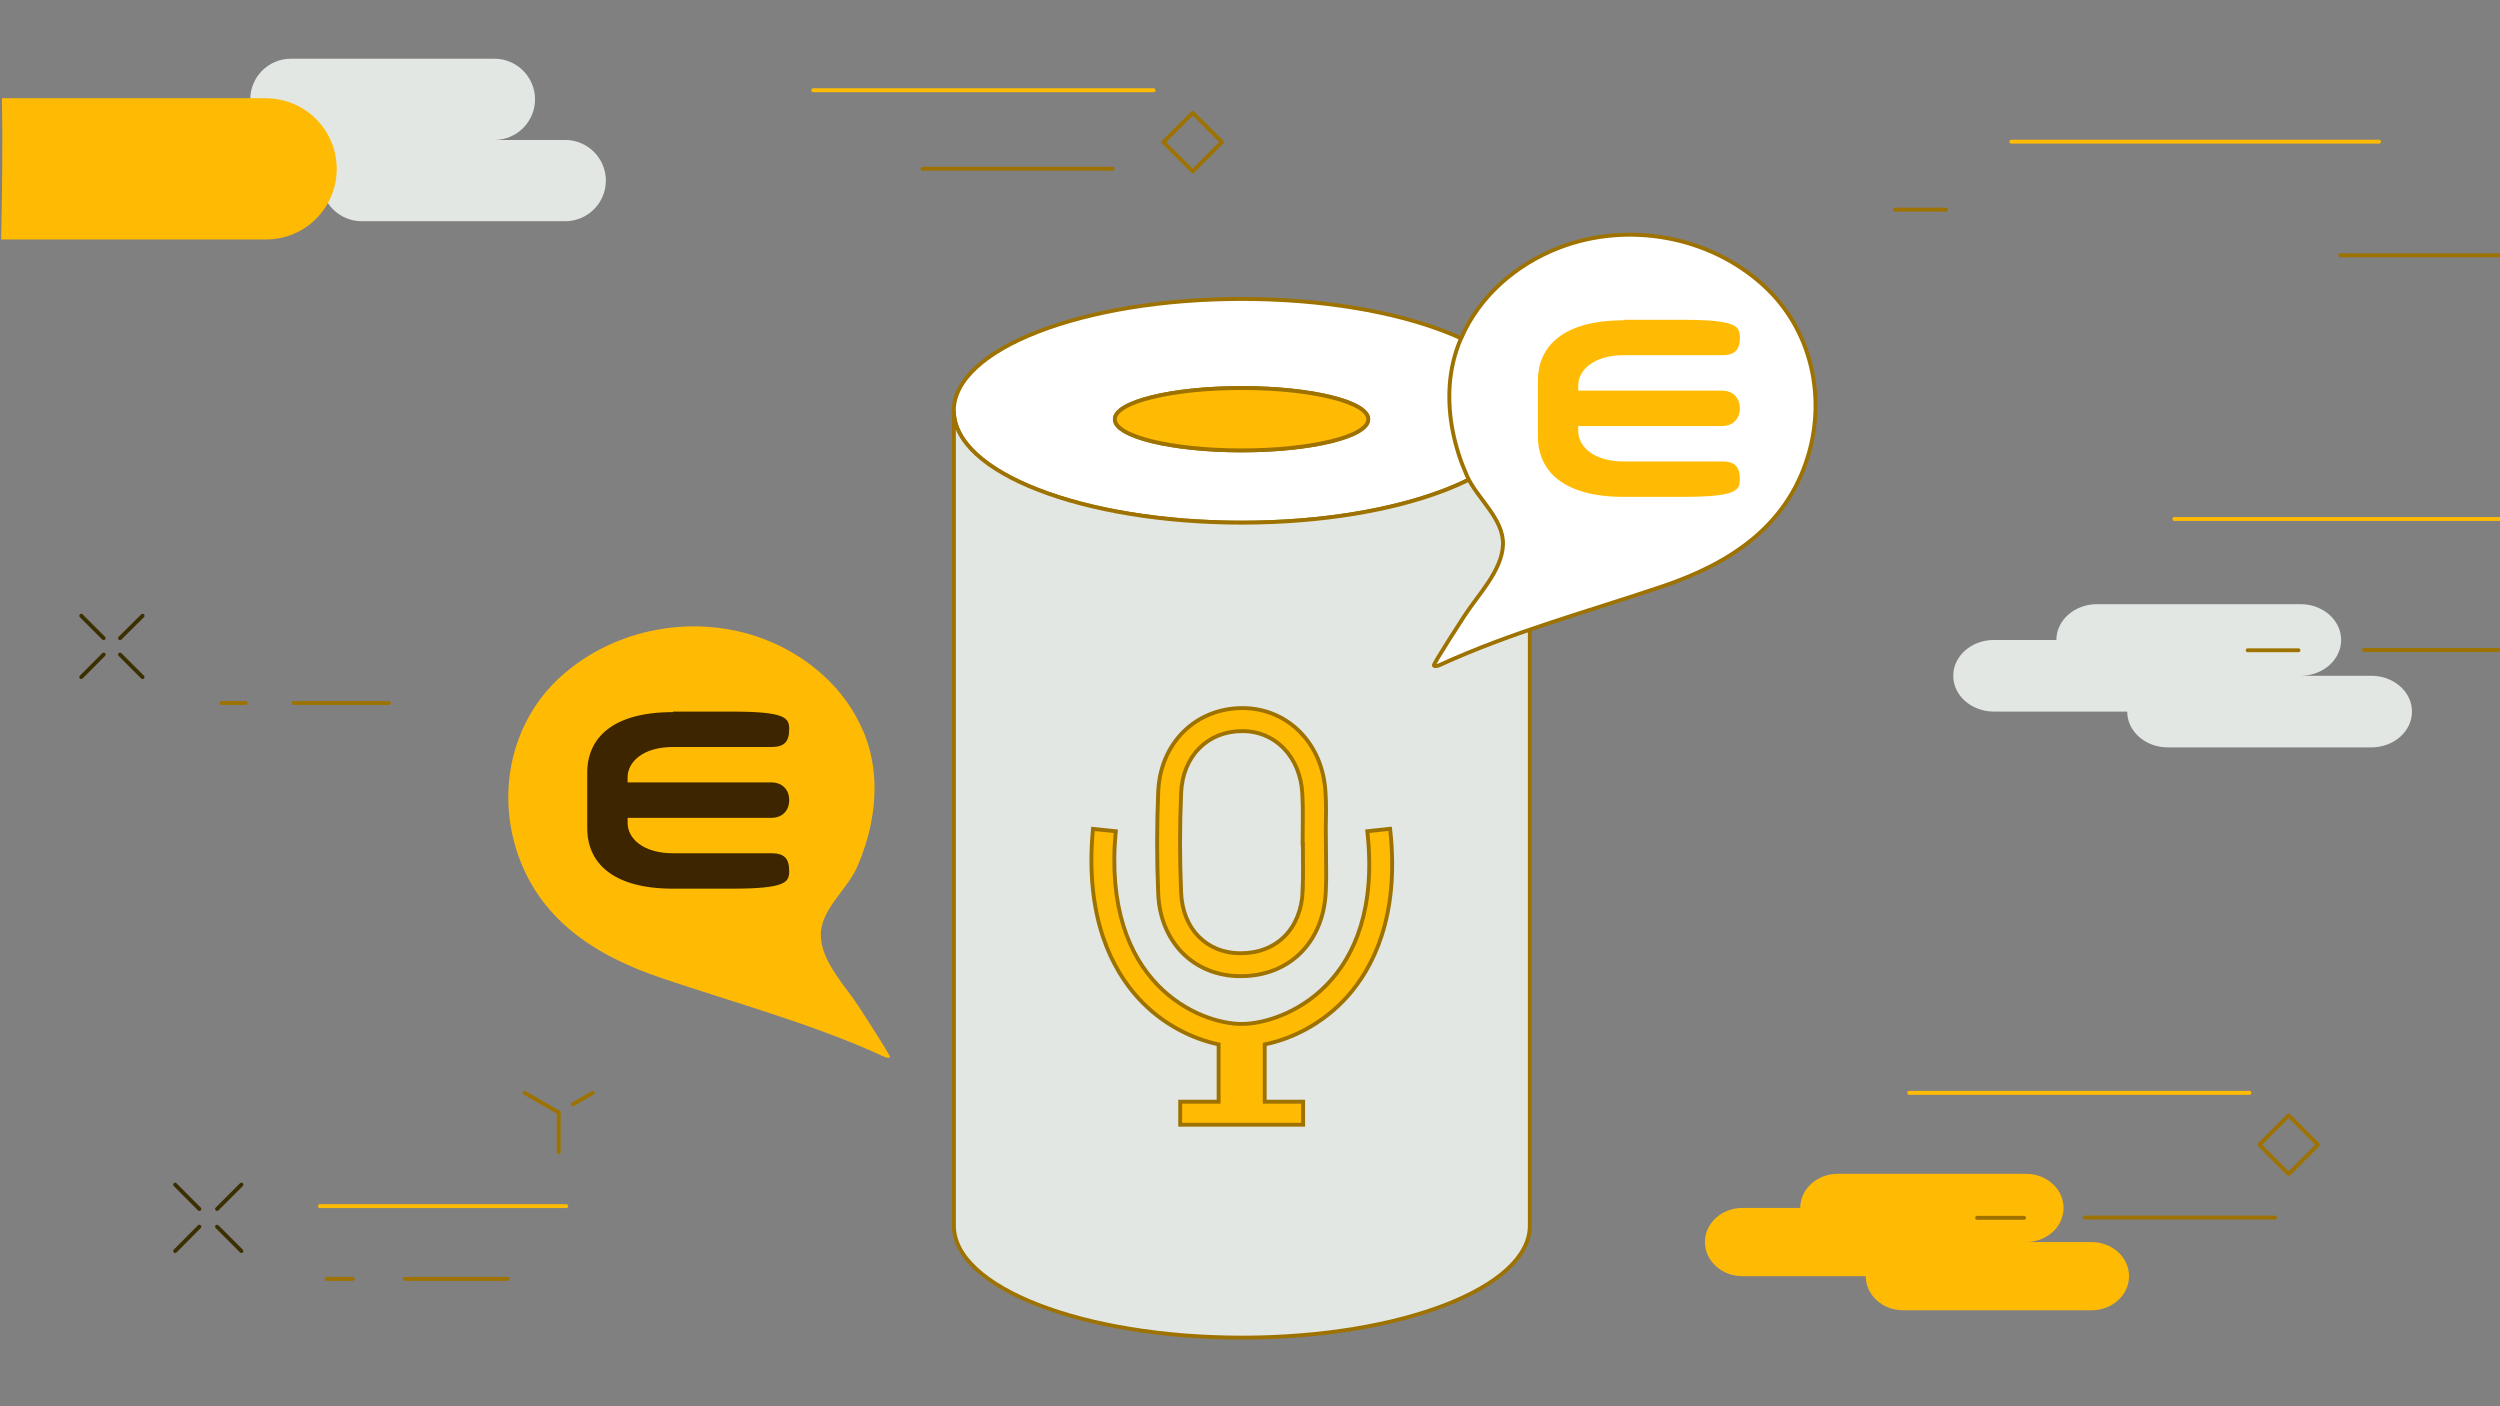 <svg width="1920" height="1080" viewBox="0 0 1920 1080" fill="none" xmlns="http://www.w3.org/2000/svg">
<rect x="0" y="0" width="1920" height="1080" fill="#808080" stroke="none"/>
<g clip-path="url(#clip0_3061_6014)">
<path d="M1780.18 879.17L1757.69 856.684L1735.21 879.17L1757.69 901.656L1780.18 879.17Z" stroke="#9E7200" stroke-width="3" stroke-linecap="round" stroke-linejoin="round"/>
<path d="M1606.3 953.9H1556C1571.9 953.9 1584.8 942.2 1584.8 927.7C1584.8 913.2 1571.9 901.5 1556 901.5H1411.4C1395.5 901.5 1382.6 913.2 1382.6 927.7H1338.2C1322.3 927.7 1309.4 939.4 1309.4 953.9C1309.4 968.4 1322.3 980.1 1338.2 980.1H1432.9C1432.9 994.6 1445.8 1006.3 1461.7 1006.3H1606.3C1622.2 1006.3 1635.1 994.6 1635.1 980.1C1635.1 965.6 1622.2 953.9 1606.3 953.9Z" fill="#FFBB04"/>
<path d="M1518.4 935.3H1554.5" stroke="#9E7200" stroke-width="3" stroke-linecap="round" stroke-linejoin="round"/>
<path d="M1466.3 839.3H1727.6" stroke="#FFBB04" stroke-width="3" stroke-linecap="round" stroke-linejoin="round"/>
<path d="M1601.1 935.1H1747.2" stroke="#9E7200" stroke-width="3" stroke-linecap="round" stroke-linejoin="round"/>
<path d="M938.45 109.155L915.964 86.669L893.478 109.155L915.964 131.641L938.45 109.155Z" stroke="#9E7200" stroke-width="3" stroke-linecap="round" stroke-linejoin="round"/>
<path d="M624.6 69.3H885.9" stroke="#FFBB04" stroke-width="3" stroke-linecap="round" stroke-linejoin="round"/>
<path d="M708.5 129.6H854.5" stroke="#9E7200" stroke-width="3" stroke-linecap="round" stroke-linejoin="round"/>
<path d="M402.9 839.3L429.1 854.4" stroke="#9E7200" stroke-width="3" stroke-linecap="round" stroke-linejoin="round"/>
<path d="M455.2 839.3L439.8 848.2" stroke="#9E7200" stroke-width="3" stroke-linecap="round" stroke-linejoin="round"/>
<path d="M429.1 854.4V884.9" stroke="#9E7200" stroke-width="3" stroke-linecap="round" stroke-linejoin="round"/>
<path d="M225.7 539.9H298.7" stroke="#9E7200" stroke-width="3" stroke-linecap="round" stroke-linejoin="round"/>
<path d="M170.2 539.9H188.6" stroke="#9E7200" stroke-width="3" stroke-linecap="round" stroke-linejoin="round"/>
<path d="M245.7 926.3H434.9" stroke="#FFBB04" stroke-width="3" stroke-linecap="round" stroke-linejoin="round"/>
<path d="M62.4 472.9L79.6 490.1" stroke="#3B2E00" stroke-width="3" stroke-linecap="round" stroke-linejoin="round"/>
<path d="M92.2 502.7L109.5 520" stroke="#3B2E00" stroke-width="3" stroke-linecap="round" stroke-linejoin="round"/>
<path d="M62.4 520L79.6 502.7" stroke="#3B2E00" stroke-width="3" stroke-linecap="round" stroke-linejoin="round"/>
<path d="M92.2 490.1L109.5 472.9" stroke="#3B2E00" stroke-width="3" stroke-linecap="round" stroke-linejoin="round"/>
<path d="M1455.4 161H1494.4" stroke="#9E7200" stroke-width="3" stroke-linecap="round" stroke-linejoin="round"/>
<path d="M1544.7 108.8H1827.1" stroke="#FFBB04" stroke-width="3" stroke-linecap="round" stroke-linejoin="round"/>
<path d="M1797.3 196.1H1955.2" stroke="#9E7200" stroke-width="3" stroke-linecap="round" stroke-linejoin="round"/>
<path d="M1821.2 519H1766.8C1784 519 1798 506.7 1798 491.5C1798 476.3 1784 464 1766.8 464H1610.5C1593.3 464 1579.3 476.3 1579.3 491.5H1531.3C1514.1 491.5 1500.1 503.8 1500.1 519C1500.1 534.2 1514.1 546.5 1531.3 546.5H1633.7C1633.7 561.7 1647.7 574 1664.9 574H1821.2C1838.4 574 1852.4 561.7 1852.4 546.5C1852.4 531.3 1838.4 519 1821.2 519Z" fill="#E3E7E3"/>
<path d="M1726.2 499.4H1765.2" stroke="#9E7200" stroke-width="3" stroke-linecap="round" stroke-linejoin="round"/>
<path d="M1669.9 398.6H1952.2" stroke="#FFBB04" stroke-width="3" stroke-linecap="round" stroke-linejoin="round"/>
<path d="M1815.6 499.2H1973.4" stroke="#9E7200" stroke-width="3" stroke-linecap="round" stroke-linejoin="round"/>
<path d="M311 982.2H389.9" stroke="#9E7200" stroke-width="3" stroke-linecap="round" stroke-linejoin="round"/>
<path d="M251 982.2H270.9" stroke="#9E7200" stroke-width="3" stroke-linecap="round" stroke-linejoin="round"/>
<path d="M134.5 909.8L153.1 928.5" stroke="#3B2E00" stroke-width="3" stroke-linecap="round" stroke-linejoin="round"/>
<path d="M166.7 942.1L185.4 960.8" stroke="#3B2E00" stroke-width="3" stroke-linecap="round" stroke-linejoin="round"/>
<path d="M134.5 960.8L153.1 942.1" stroke="#3B2E00" stroke-width="3" stroke-linecap="round" stroke-linejoin="round"/>
<path d="M166.7 928.5L185.4 909.8" stroke="#3B2E00" stroke-width="3" stroke-linecap="round" stroke-linejoin="round"/>
<path d="M434.1 107.5H379.7C396.9 107.5 410.9 93.5 410.9 76.3C410.9 59.1 396.9 45.1 379.7 45.1H223.4C206.2 45.1 192.2 59.1 192.2 76.3H144.2C127 76.3 113 90.3 113 107.5C113 124.7 127 138.7 144.2 138.7H246.6C246.6 155.9 260.6 169.9 277.8 169.9H434.1C451.3 169.9 465.3 155.9 465.3 138.7C465.3 121.5 451.3 107.5 434.1 107.5Z" fill="#E3E7E3"/>
<path d="M204.4 75.4H1.5C2.2 112.2 1.6 147.9 0.9 183.9H204.4C234.4 183.9 258.6 159.6 258.6 129.7C258.6 99.8 234.3 75.5 204.4 75.5V75.4Z" fill="#FFBB04"/>
<path d="M953.7 229.6C831.5 229.6 732.5 268 732.5 315.5C732.5 363 831.5 401.4 953.7 401.4C1075.9 401.4 1174.8 363 1174.8 315.5C1174.8 268 1075.8 229.6 953.7 229.6ZM953.5 345.9C899.7 345.9 856.2 335.2 856.2 322C856.2 308.8 899.7 298 953.5 298C1007.3 298 1050.8 308.7 1050.8 322C1050.8 335.3 1007.3 345.9 953.5 345.9Z" fill="white" stroke="#9E7200" stroke-width="3" stroke-miterlimit="10"/>
<path d="M1050.8 322C1050.8 335.2 1007.3 345.9 953.5 345.9C899.7 345.9 856.2 335.2 856.2 322C856.2 308.8 899.7 298 953.5 298C1007.3 298 1050.8 308.7 1050.8 322Z" fill="#FFBB04" stroke="#9E7200" stroke-width="3" stroke-miterlimit="10"/>
<path d="M1174.9 315.5V941.4C1174.9 988.8 1075.9 1027.3 953.8 1027.3C831.7 1027.3 732.6 988.8 732.6 941.4V315.5C732.6 362.9 831.6 401.4 953.8 401.4C1076 401.4 1174.9 363 1174.9 315.5Z" fill="#E3E7E3" stroke="#9E7200" stroke-width="3" stroke-miterlimit="10"/>
<path d="M1018 608.9C1016.1 571.2 989.2 543.8 954 543.8C917.9 544 890.9 571 889.5 608.3C888.4 634.5 888.4 660.6 889.5 686.1C890.9 723.2 916.5 749.4 952.1 749.7H952.8C990.3 749.7 1016.4 723.7 1018.2 684.8C1018.6 676.1 1018.6 667.7 1018.4 659L1018.2 636.2C1018.4 627 1018.6 617.8 1018 608.8V608.9ZM1000.5 684C999.3 713.7 980 732.4 952.2 732.1C926.7 731.9 908.2 713.4 907.1 685.6C906 660.1 906 634.5 907.1 609.1C908.2 580.6 927.6 561.5 953.9 561.5C979.4 561.3 998.8 581.3 1000.2 609.8C1000.9 622.5 1000.4 635.3 1000.4 648H1000.6C1000.6 660 1001 672.2 1000.4 684.1L1000.5 684Z" fill="#FFBB04" stroke="#9E7200" stroke-width="3" stroke-miterlimit="10"/>
<path d="M971.3 802.1V846.1H1000.8V863.8H906.4V846.1H935.9V802.1C916.5 798 892.9 787.2 873.9 766.2C854.5 744.8 832.9 705 839.4 636.6L856.9 638.4C845.8 755.6 921.2 786.4 953.6 786.4C986 786.4 1063.2 755.6 1050.1 638.4L1067.6 636.5C1075.2 704 1054 743.8 1034.9 765.2C1015.5 786.9 991.2 798.1 971.3 802.1Z" fill="#FFBB04" stroke="#9E7200" stroke-width="3" stroke-miterlimit="10"/>
<path d="M1122.1 260C1135.8 227.9 1164 203.1 1197.5 190.2C1250 170 1312.4 181.1 1354.1 218.9C1390.8 252.1 1402.8 304 1388.4 350.8C1371.8 404.9 1328 433 1276.8 450.3C1219.5 469.7 1161.2 485.3 1106 510.6C1104.5 511.3 1102.7 512 1101.2 511.2C1100.2 510.6 1123.2 475.3 1124.8 472.8C1135 457 1153.7 438.1 1154.3 418.2C1154.9 398.3 1134.2 382.6 1126.6 365.4C1117.1 343.9 1111.9 320.4 1113.3 296.9C1114.1 283.8 1117.1 271.4 1122 260H1122.1Z" fill="white" stroke="#9E7200" stroke-width="3" stroke-linecap="round" stroke-linejoin="round"/>
<path d="M1247 246C1200.5 246 1181.1 265.9 1181.1 292.5V335.1C1181.1 361.7 1200.5 381.6 1247 381.6H1292.1C1334.2 381.6 1336.2 376.5 1336.2 368C1336.2 358.3 1332.3 354.4 1322.6 354.4H1247C1223.7 354.4 1212.1 342.8 1212.1 331.1V327.2H1322.6C1330.4 327.2 1336.2 322.1 1336.2 313.6C1336.2 305.1 1330.4 300 1322.6 300H1212.1V296.1C1212.1 284.4 1223.7 272.8 1247 272.8H1322.6C1332.3 272.8 1336.2 268.9 1336.2 259.2C1336.2 250.7 1334.3 245.6 1292.1 245.6H1247V246Z" fill="#FFBB04"/>
<path d="M662.6 560.8C648.9 528.7 620.7 503.9 587.2 491C534.7 470.8 472.3 481.9 430.6 519.7C393.9 552.9 381.9 604.8 396.3 651.6C412.9 705.7 456.7 733.8 507.9 751.1C565.2 770.5 623.5 786.1 678.7 811.4C680.2 812.1 682 812.8 683.5 812C684.5 811.4 661.5 776.1 659.9 773.6C649.7 757.8 631 738.9 630.4 719C629.7 698.9 650.5 683.4 658.1 666.2C667.6 644.7 672.8 621.2 671.4 597.7C670.6 584.6 667.6 572.2 662.7 560.8H662.6Z" fill="#FFBB04"/>
<path d="M516.9 546.9C470.4 546.9 451 566.8 451 593.4V636C451 662.6 470.4 682.5 516.9 682.5H562C604.1 682.5 606.1 677.4 606.1 668.9C606.1 659.2 602.2 655.3 592.5 655.3H516.9C493.6 655.3 482 643.7 482 632V628.1H592.5C600.3 628.1 606.1 623 606.1 614.5C606.1 606 600.3 600.9 592.5 600.9H482V597C482 585.3 493.6 573.7 516.9 573.7H592.5C602.2 573.7 606.1 569.8 606.1 560.1C606.1 551.6 604.2 546.5 562 546.5H516.9V546.9Z" fill="#3D2500"/>
</g>
<defs>
<clipPath id="clip0_3061_6014">
<rect width="1920" height="1080" fill="white"/>
</clipPath>
</defs>
</svg>
